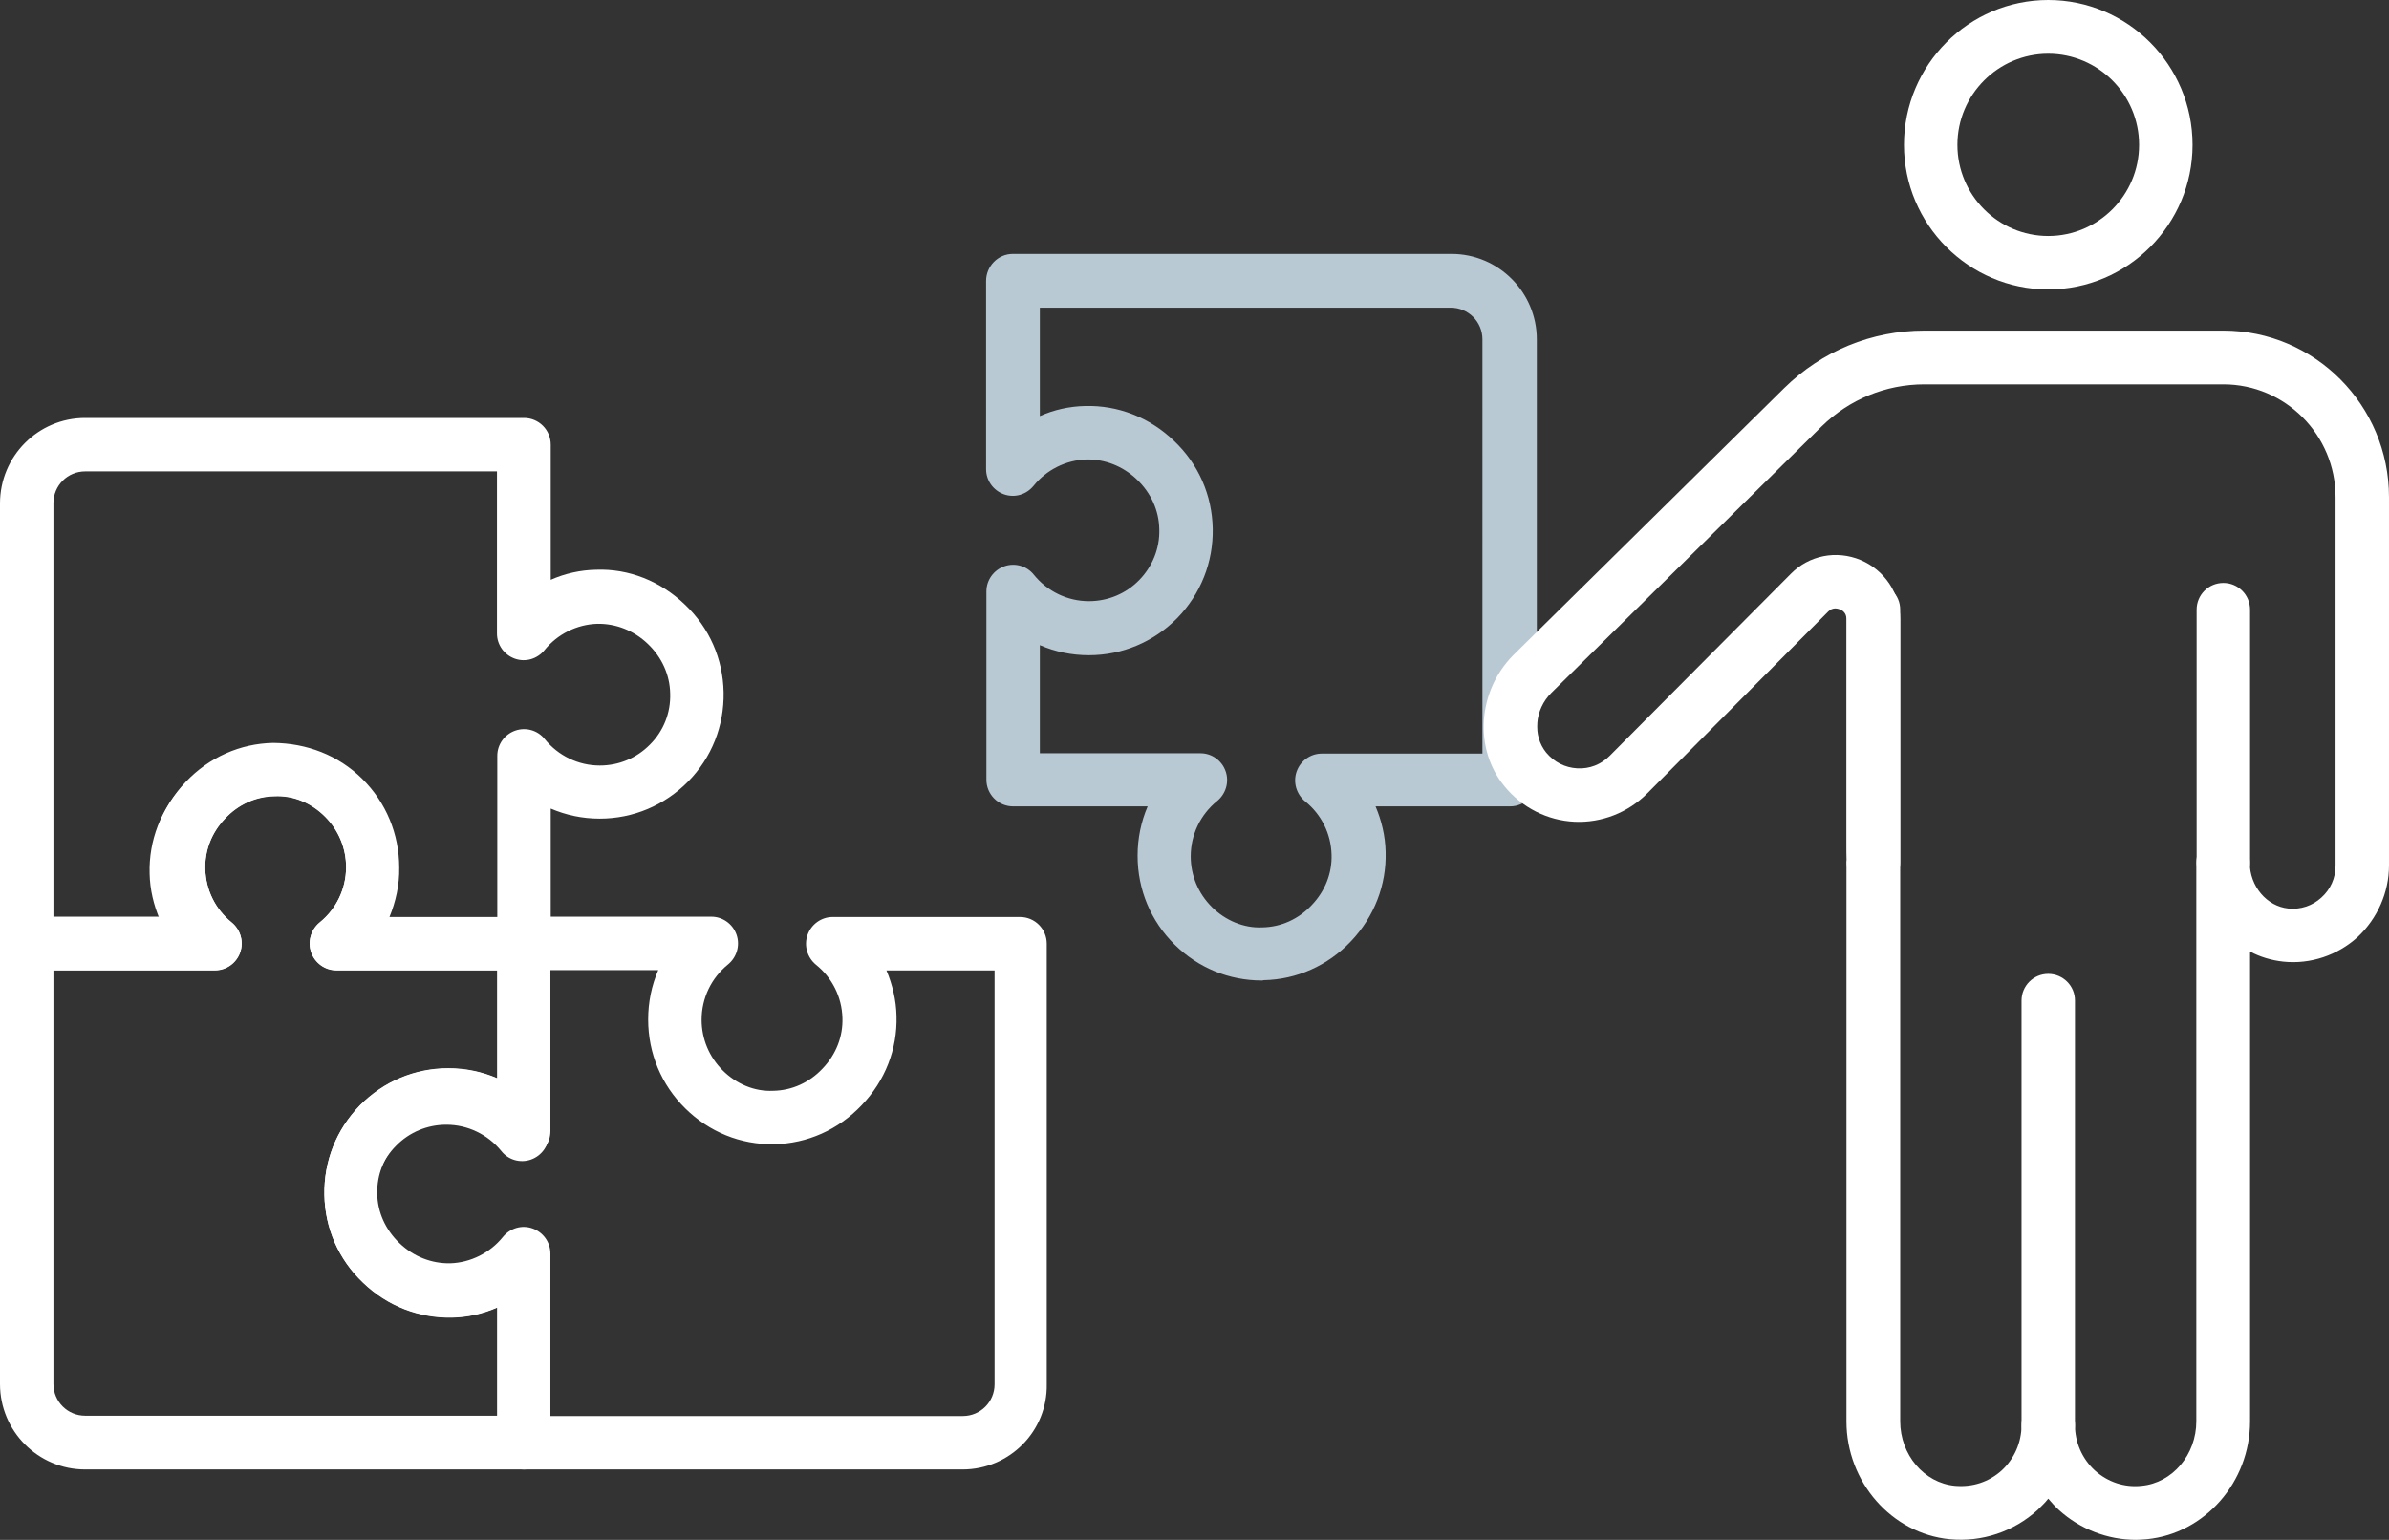 <?xml version="1.0" encoding="utf-8"?>
<!-- Generator: Adobe Illustrator 26.5.1, SVG Export Plug-In . SVG Version: 6.00 Build 0)  -->
<svg version="1.1" id="Ńëîé_1" xmlns="http://www.w3.org/2000/svg" xmlns:xlink="http://www.w3.org/1999/xlink" x="0px" y="0px"
	 width="76px" height="49px" viewBox="0 0 76 49" style="enable-background:new 0 0 76 49;" xml:space="preserve">
<rect x="0" y="0" width="76" height="49" fill="#333333" stroke="none"/>
<style type="text/css">
	.st0{fill:#B9C9D4;}
	.st1{fill:#FFFFFF;}
</style>
<g>
	<g>
		<path class="st0" d="M40.14,31.2c-1.04,0-2.02-0.4-2.77-1.14c-0.76-0.75-1.18-1.75-1.18-2.83c0-0.55,0.11-1.08,0.32-1.57h-4.28
			c-0.47,0-0.85-0.38-0.85-0.85v-5.99c0-0.36,0.23-0.68,0.57-0.8c0.34-0.12,0.72-0.01,0.94,0.27c0.43,0.53,1.07,0.84,1.75,0.84
			c0.61,0,1.18-0.24,1.6-0.67s0.66-1.01,0.64-1.62c-0.01-0.59-0.26-1.15-0.71-1.58c-0.45-0.43-1.02-0.65-1.61-0.64
			c-0.65,0.02-1.27,0.33-1.68,0.84c-0.23,0.28-0.6,0.39-0.94,0.27c-0.34-0.12-0.57-0.44-0.57-0.8V8.94c0-0.47,0.38-0.86,0.85-0.86
			h13.96c1.49,0,2.71,1.22,2.71,2.72v14.01c0,0.47-0.38,0.85-0.85,0.85h-4.28c0.19,0.45,0.31,0.94,0.32,1.45
			c0.03,1.05-0.36,2.06-1.1,2.84c-0.74,0.78-1.73,1.22-2.78,1.24C40.18,31.2,40.16,31.2,40.14,31.2z M33.08,23.97h5.11
			c0.36,0,0.68,0.23,0.8,0.57c0.12,0.34,0.01,0.72-0.27,0.95c-0.53,0.43-0.84,1.07-0.84,1.76c0,0.61,0.24,1.18,0.67,1.61
			c0.43,0.43,1.02,0.68,1.61,0.65c0.59-0.01,1.15-0.26,1.57-0.71c0.43-0.45,0.65-1.02,0.63-1.61c-0.02-0.66-0.32-1.27-0.84-1.69
			c-0.28-0.23-0.39-0.61-0.27-0.95c0.12-0.34,0.44-0.57,0.8-0.57h5.11V10.8c0-0.56-0.45-1.01-1.01-1.01H33.08v3.45
			c0.45-0.2,0.94-0.31,1.44-0.32c1.04-0.03,2.05,0.36,2.83,1.11c0.78,0.74,1.21,1.73,1.23,2.79c0.02,1.07-0.38,2.08-1.13,2.85
			c-0.75,0.76-1.75,1.18-2.81,1.18c-0.55,0-1.07-0.11-1.56-0.32V23.97z"/>
	</g>
	<g>
		<path class="st1" d="M16.67,46.76H2.71C1.21,46.76,0,45.54,0,44.04V30.03v0c0,0,0,0,0,0c0,0,0,0,0,0c0,0,0,0,0,0v0v0c0,0,0,0,0,0
			c0,0,0,0,0,0c0,0,0,0,0,0v0c0,0,0,0,0,0c0,0,0,0,0,0l0,0c0,0,0,0,0,0v0c0,0,0,0,0,0l0,0c0,0,0,0,0,0l0,0c0,0,0,0,0,0l0,0
			c0-0.09,0.02-0.19,0.05-0.27l0,0c0,0,0,0,0,0l0,0c0,0,0-0.01,0-0.01l0,0c0,0,0,0,0,0l0,0c0,0,0,0,0,0l0,0c0,0,0,0,0,0s0,0,0,0l0,0
			c0,0,0-0.01,0-0.01l0,0c0,0,0,0,0,0l0,0c0,0,0,0,0,0l0,0c0,0,0,0,0,0l0,0c0,0,0,0,0,0l0,0c0,0,0,0,0,0c0,0,0,0,0,0l0,0
			c0,0,0,0,0,0c0,0,0,0,0,0l0,0c0,0,0,0,0,0l0,0c0,0,0,0,0,0l0,0c0,0,0,0,0,0c0,0,0,0,0,0c0,0,0,0,0,0c0,0,0,0,0,0l0,0c0,0,0,0,0,0
			l0,0l0,0l0,0l0,0l0,0c0,0,0,0,0,0c0,0,0,0,0,0c0,0,0,0,0,0l0,0c0,0,0,0,0,0c0,0,0-0.01,0-0.01l0,0c0,0,0,0,0,0l0,0c0,0,0,0,0,0
			c0,0,0,0,0,0c0,0,0,0,0,0c0,0,0,0,0,0l0,0c0,0,0,0,0,0c0,0,0,0,0,0l0,0c0,0,0,0,0,0l0,0c0,0,0,0,0,0l0,0c0,0,0,0,0-0.01l0,0
			c0,0,0,0,0,0l0,0c0,0,0,0,0,0l0,0c0,0,0,0,0,0l0,0c0,0,0,0,0,0c0,0,0,0,0,0l0,0c0,0,0,0,0,0c0,0,0,0,0,0c0,0,0,0,0,0c0,0,0,0,0,0
			c0,0,0,0,0,0l0,0c0,0,0,0,0,0l0,0c0,0,0,0,0-0.01l0,0c0.14-0.27,0.42-0.46,0.75-0.46h0c0,0,0,0,0,0h0c0,0,0,0,0,0h0c0,0,0,0,0,0h0
			c0,0,0,0,0,0h0c0,0,0,0,0,0c0,0,0,0,0,0c0,0,0,0,0,0v0l2.92,0l1.36,0c-0.19-0.45-0.31-0.94-0.32-1.45
			c-0.03-1.05,0.36-2.06,1.1-2.84c0.74-0.78,1.73-1.22,2.78-1.24c1.07,0.01,2.07,0.39,2.83,1.14c0.76,0.75,1.18,1.76,1.18,2.83
			c0,0.55-0.11,1.08-0.32,1.57h4.28c0.47,0,0.85,0.38,0.85,0.85l0,0c0,0,0,0,0,0v5.99c0,0.36-0.23,0.68-0.57,0.8
			c-0.34,0.12-0.72,0.01-0.94-0.27c-0.43-0.53-1.07-0.84-1.75-0.84c-0.61,0-1.18,0.24-1.6,0.67c-0.43,0.43-0.66,1.01-0.65,1.62
			c0.01,0.59,0.26,1.15,0.71,1.58c0.45,0.43,1.02,0.65,1.61,0.64c0.65-0.02,1.27-0.33,1.68-0.84c0.23-0.28,0.6-0.39,0.94-0.27
			c0.34,0.12,0.57,0.44,0.57,0.8v5.99C17.52,46.38,17.14,46.76,16.67,46.76z M1.7,30.88v13.16c0,0.56,0.45,1.01,1.01,1.01h13.11
			v-3.45c-0.45,0.2-0.94,0.31-1.44,0.32c-1.05,0.02-2.05-0.36-2.83-1.11c-0.78-0.74-1.21-1.73-1.23-2.79
			c-0.02-1.07,0.38-2.08,1.13-2.85c0.75-0.76,1.75-1.18,2.81-1.18c0.55,0,1.07,0.11,1.56,0.32v-3.44h-4.81c-0.01,0-0.02,0-0.03,0
			H10.7c-0.36,0-0.68-0.23-0.8-0.57c-0.12-0.34-0.01-0.72,0.27-0.95c0.53-0.43,0.84-1.07,0.84-1.76c0-0.61-0.24-1.18-0.67-1.61
			c-0.43-0.43-1-0.68-1.61-0.65c-0.59,0.01-1.15,0.26-1.57,0.71c-0.43,0.45-0.65,1.02-0.63,1.62c0.02,0.66,0.32,1.27,0.84,1.69
			c0.28,0.23,0.39,0.61,0.27,0.95c-0.12,0.34-0.44,0.57-0.8,0.57H6.61c0,0-0.01,0-0.01,0c-0.01,0-0.02,0-0.02,0H1.7z"/>
	</g>
	<g>
		<g>
			<path class="st1" d="M65.16,46.21c-0.47,0-0.85-0.38-0.85-0.85V31.84c0-0.47,0.38-0.85,0.85-0.85c0.47,0,0.85,0.38,0.85,0.85
				v13.51C66.01,45.82,65.63,46.21,65.16,46.21z"/>
		</g>
		<g>
			<path class="st1" d="M70.73,28.3c-0.47,0-0.85-0.38-0.85-0.85V19.4c0-0.47,0.38-0.85,0.85-0.85c0.47,0,0.85,0.38,0.85,0.85v8.05
				C71.58,27.92,71.2,28.3,70.73,28.3z"/>
		</g>
		<g>
			<path class="st1" d="M59.6,28.3c-0.47,0-0.85-0.38-0.85-0.85V19.4c0-0.47,0.38-0.85,0.85-0.85c0.47,0,0.85,0.38,0.85,0.85v8.05
				C60.45,27.92,60.07,28.3,59.6,28.3z"/>
		</g>
		<g>
			<path class="st1" d="M65.16,9.21c-2.53,0-4.59-2.07-4.59-4.6c0-2.54,2.06-4.61,4.59-4.61c2.53,0,4.59,2.07,4.59,4.61
				C69.75,7.14,67.69,9.21,65.16,9.21z M65.16,1.71c-1.59,0-2.89,1.3-2.89,2.9s1.3,2.9,2.89,2.9c1.59,0,2.89-1.3,2.89-2.9
				S66.75,1.71,65.16,1.71z"/>
		</g>
		<g>
			<path class="st1" d="M67.95,49c-0.9,0-1.78-0.34-2.45-0.95c-0.12-0.11-0.23-0.23-0.34-0.36c-0.1,0.13-0.22,0.24-0.34,0.36
				c-0.76,0.69-1.77,1.03-2.8,0.93c-1.84-0.18-3.28-1.82-3.28-3.75l0-17.74c0,0,0-0.01,0-0.01l0-0.03c0-0.03,0-0.05,0.01-0.08
				c-0.01-0.17-0.01-0.35-0.01-0.53l0-1.76l0-5.38c0-0.2-0.13-0.28-0.21-0.31c-0.08-0.03-0.23-0.07-0.37,0.07l-5.76,5.79
				c-0.61,0.61-1.45,0.94-2.31,0.9c-0.86-0.04-1.67-0.45-2.22-1.12C46.88,23.84,47,22,48.14,20.85c0,0,0,0,0.01-0.01l8.61-8.49
				c1.2-1.18,2.78-1.83,4.46-1.83h9.51c2.91,0,5.27,2.38,5.27,5.3v11.72c0,0.86-0.37,1.69-1,2.28c-0.64,0.58-1.5,0.87-2.36,0.78
				c-0.38-0.04-0.74-0.15-1.06-0.32v14.95c0,1.93-1.44,3.57-3.28,3.75C68.18,48.99,68.07,49,67.95,49z M66.01,45.35
				c0,0.55,0.23,1.07,0.63,1.44c0.41,0.37,0.94,0.55,1.49,0.49c0.98-0.09,1.74-0.99,1.74-2.05V27.45c0-0.47,0.38-0.85,0.85-0.85
				c0.47,0,0.85,0.38,0.85,0.85c0,0.75,0.54,1.39,1.23,1.46c0.39,0.04,0.77-0.09,1.05-0.35c0.29-0.26,0.45-0.62,0.45-1.01V15.82
				c0-1.98-1.6-3.59-3.57-3.59h-9.51c-1.23,0-2.39,0.48-3.27,1.34l-8.6,8.48c-0.53,0.53-0.6,1.36-0.16,1.9
				c0.25,0.3,0.6,0.48,0.99,0.5c0.39,0.02,0.75-0.12,1.03-0.4l5.76-5.79c0.58-0.59,1.45-0.76,2.22-0.44
				c0.76,0.32,1.26,1.06,1.26,1.89c0,4.19,0,7.18,0,7.7c0,0.01,0,0.02,0,0.04v17.78c0,1.06,0.76,1.96,1.74,2.05
				c0.56,0.05,1.08-0.12,1.49-0.49c0.4-0.37,0.63-0.89,0.63-1.44c0-0.47,0.38-0.85,0.85-0.85C65.63,44.5,66.01,44.88,66.01,45.35z"
				/>
		</g>
	</g>
	<g>
		<path class="st1" d="M16.67,30.88H10.7c-0.36,0-0.68-0.23-0.8-0.57c-0.12-0.34-0.01-0.72,0.27-0.95c0.53-0.43,0.84-1.07,0.84-1.76
			c0-0.61-0.24-1.18-0.67-1.61c-0.43-0.43-1-0.68-1.61-0.65c-0.59,0.01-1.15,0.26-1.57,0.71c-0.43,0.45-0.65,1.02-0.63,1.62
			c0.02,0.66,0.32,1.27,0.84,1.69c0.28,0.23,0.39,0.61,0.27,0.95c-0.12,0.34-0.44,0.57-0.8,0.57H0.85C0.38,30.88,0,30.5,0,30.03
			V16.02c0-1.5,1.21-2.72,2.71-2.72h13.96c0.47,0,0.85,0.38,0.85,0.85v4.3c0.45-0.2,0.94-0.31,1.44-0.32
			c1.04-0.04,2.05,0.36,2.83,1.11c0.78,0.74,1.21,1.73,1.23,2.79c0.02,1.07-0.38,2.08-1.13,2.84c-0.75,0.76-1.75,1.18-2.81,1.18
			c-0.55,0-1.07-0.11-1.56-0.32v4.3C17.52,30.5,17.14,30.88,16.67,30.88z M12.39,29.18h3.43v-5.13c0-0.36,0.23-0.68,0.57-0.8
			c0.34-0.12,0.72-0.01,0.94,0.27c0.43,0.53,1.07,0.84,1.75,0.84c0.61,0,1.18-0.24,1.6-0.67c0.43-0.43,0.66-1.01,0.64-1.62
			c-0.01-0.59-0.26-1.15-0.71-1.58c-0.45-0.43-1.02-0.65-1.61-0.64c-0.65,0.02-1.27,0.33-1.68,0.84c-0.23,0.28-0.6,0.39-0.94,0.27
			c-0.34-0.12-0.57-0.44-0.57-0.8V15H2.71c-0.56,0-1.01,0.45-1.01,1.01v13.16h3.43c-0.19-0.45-0.31-0.94-0.32-1.45
			c-0.03-1.05,0.36-2.06,1.1-2.84c0.74-0.78,1.73-1.22,2.78-1.24c1.07,0.01,2.07,0.39,2.83,1.14c0.76,0.75,1.18,1.76,1.18,2.83
			C12.71,28.16,12.59,28.69,12.39,29.18z"/>
	</g>
	<g>
		<path class="st1" d="M30.62,46.76H16.67c-0.47,0-0.85-0.38-0.85-0.85v-4.3c-0.45,0.2-0.94,0.31-1.44,0.32
			c-1.05,0.02-2.05-0.36-2.83-1.11c-0.78-0.74-1.21-1.73-1.23-2.79c-0.02-1.07,0.38-2.08,1.13-2.85c0.75-0.76,1.75-1.18,2.81-1.18
			c0.55,0,1.07,0.11,1.56,0.32v-4.3c0-0.47,0.38-0.85,0.85-0.85h5.96c0.36,0,0.68,0.23,0.8,0.57c0.12,0.34,0.01,0.72-0.27,0.95
			c-0.53,0.43-0.84,1.07-0.84,1.76c0,0.61,0.24,1.18,0.67,1.61c0.43,0.43,1.01,0.68,1.61,0.65c0.59-0.01,1.15-0.26,1.57-0.71
			c0.43-0.45,0.65-1.02,0.63-1.61c-0.02-0.66-0.32-1.27-0.84-1.69c-0.28-0.23-0.39-0.61-0.27-0.95c0.12-0.34,0.44-0.57,0.8-0.57
			h5.96c0.47,0,0.85,0.38,0.85,0.85v14.01C33.33,45.54,32.12,46.76,30.62,46.76z M17.52,45.06h13.11c0.56,0,1.01-0.45,1.01-1.01
			V30.88H28.2c0.19,0.45,0.31,0.95,0.32,1.45c0.03,1.05-0.36,2.06-1.11,2.84c-0.74,0.78-1.73,1.22-2.78,1.24
			c-1.07,0.02-2.07-0.39-2.83-1.14c-0.76-0.75-1.18-1.75-1.18-2.83c0-0.55,0.11-1.08,0.32-1.57h-3.43v5.13
			c0,0.36-0.23,0.68-0.57,0.8c-0.34,0.12-0.72,0.01-0.94-0.27c-0.43-0.53-1.07-0.84-1.75-0.84c-0.61,0-1.18,0.24-1.6,0.67
			c-0.43,0.43-0.66,1.01-0.65,1.62c0.01,0.59,0.26,1.15,0.71,1.58c0.45,0.43,1.02,0.65,1.61,0.64c0.65-0.02,1.27-0.33,1.68-0.84
			c0.23-0.28,0.6-0.39,0.94-0.27c0.34,0.12,0.57,0.44,0.57,0.8V45.06z"/>
	</g>
</g>
</svg>
